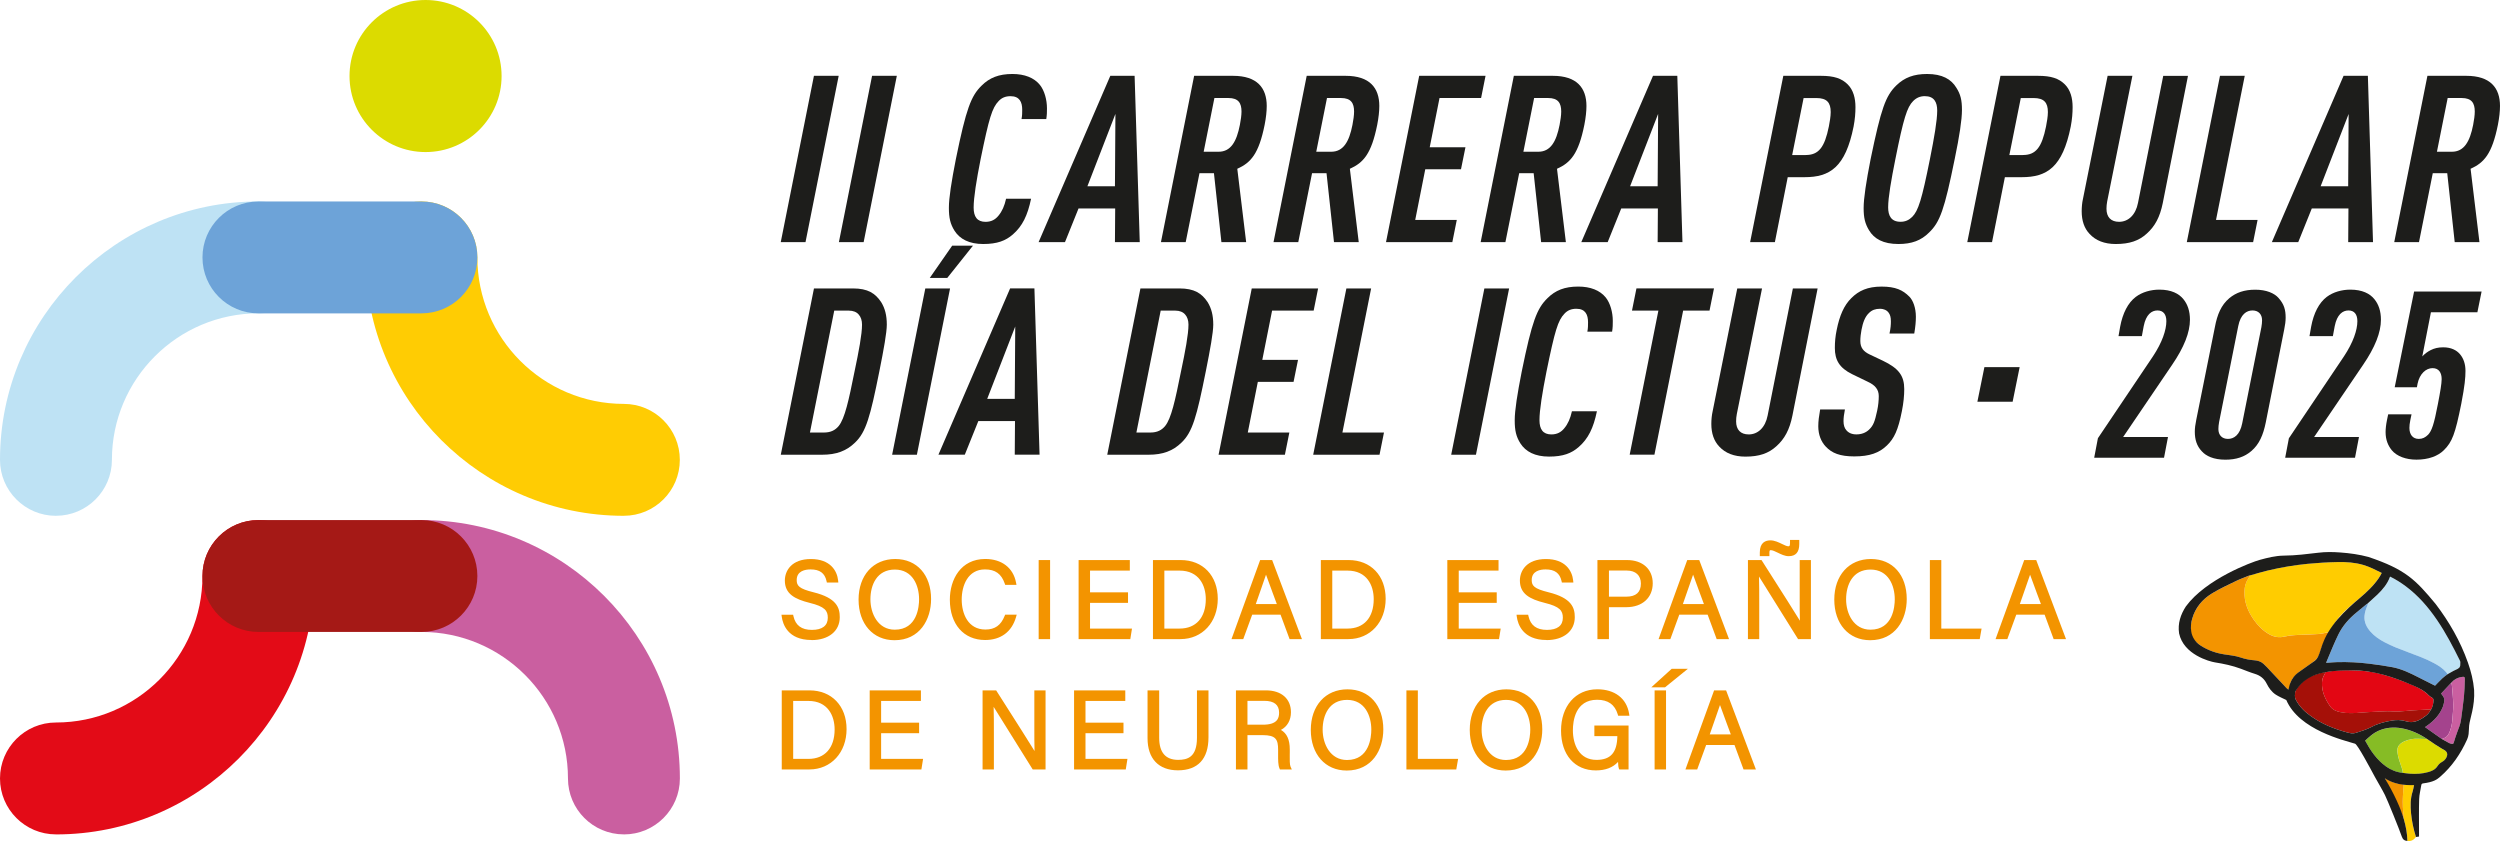 <?xml version="1.0" encoding="UTF-8"?>
<svg xmlns="http://www.w3.org/2000/svg" viewBox="0 0 831.21 279.65">
  <defs>
    <style>
      .cls-1 {
        fill: #a4438d;
      }

      .cls-2 {
        fill: #ca5fa0;
      }

      .cls-3 {
        fill: #f39400;
      }

      .cls-4 {
        fill: #fc0;
      }

      .cls-5 {
        fill: #1d1d1b;
      }

      .cls-6 {
        isolation: isolate;
      }

      .cls-7 {
        fill: #a51008;
      }

      .cls-8 {
        fill: #dcdb00;
      }

      .cls-9 {
        mix-blend-mode: multiply;
      }

      .cls-10 {
        fill: #86bc25;
      }

      .cls-11 {
        fill: #e30613;
      }

      .cls-12 {
        fill: #e30b17;
      }

      .cls-13 {
        fill: #a51916;
      }

      .cls-14 {
        fill: #ffcc03;
      }

      .cls-15 {
        fill: #6da3d8;
      }

      .cls-16 {
        fill: #60a0d1;
      }

      .cls-17 {
        fill: #bee2f4;
      }
    </style>
  </defs>
  <g class="cls-6">
    <g id="Capa_2" data-name="Capa 2">
      <g id="Capa_1-2" data-name="Capa 1">
        <g>
          <circle class="cls-8" cx="141.49" cy="25.28" r="25.28"/>
          <g class="cls-9">
            <path class="cls-14" d="M207.44,171.5c-47.38,0-85.92-38.54-85.92-85.92,0-10.27,8.33-18.6,18.6-18.6s18.6,8.33,18.6,18.6c0,26.86,21.85,48.71,48.71,48.71,10.27,0,18.6,8.33,18.6,18.6s-8.33,18.6-18.6,18.6Z"/>
          </g>
          <g class="cls-9">
            <path class="cls-17" d="M18.6,171.5c-10.27,0-18.6-8.33-18.6-18.6,0-47.38,38.54-85.92,85.92-85.92,10.27,0,18.6,8.33,18.6,18.6s-8.33,18.6-18.6,18.6c-26.86,0-48.71,21.85-48.71,48.71,0,10.27-8.33,18.6-18.6,18.6Z"/>
          </g>
          <g class="cls-9">
            <path class="cls-15" d="M140.12,104.19h-54.2c-10.27,0-18.6-8.33-18.6-18.6s8.33-18.6,18.6-18.6h54.2c10.27,0,18.6,8.33,18.6,18.6s-8.33,18.6-18.6,18.6Z"/>
          </g>
          <g class="cls-9">
            <path class="cls-12" d="M18.6,277.42c-10.27,0-18.6-8.33-18.6-18.6s8.33-18.6,18.6-18.6c26.86,0,48.71-21.85,48.71-48.71,0-10.27,8.33-18.6,18.6-18.6s18.6,8.33,18.6,18.6c0,47.38-38.54,85.92-85.92,85.92Z"/>
          </g>
          <g class="cls-9">
            <path class="cls-2" d="M207.44,277.42c-10.27,0-18.6-8.33-18.6-18.6,0-26.86-21.85-48.71-48.71-48.71-10.27,0-18.6-8.33-18.6-18.6s8.33-18.6,18.6-18.6c47.38,0,85.92,38.54,85.92,85.92,0,10.27-8.33,18.6-18.6,18.6Z"/>
          </g>
          <g class="cls-9">
            <path class="cls-13" d="M140.12,210.11h-54.2c-10.27,0-18.6-8.33-18.6-18.6s8.33-18.6,18.6-18.6h54.2c10.27,0,18.6,8.33,18.6,18.6s-8.33,18.6-18.6,18.6Z"/>
          </g>
        </g>
        <g>
          <g>
            <path class="cls-3" d="M263.2,205.03c.72,3.19,2.83,5.02,6.74,5.02,4.27,0,5.92-2.08,5.92-4.66s-1.22-4.27-6.53-5.56c-5.56-1.4-7.75-3.23-7.75-6.81s2.55-6.53,8.04-6.53,8.11,3.41,8.43,6.56h-2.62c-.54-2.47-2.12-4.38-5.92-4.38-3.37,0-5.24,1.54-5.24,4.16s1.54,3.55,6.06,4.66c7.1,1.76,8.25,4.56,8.25,7.68,0,3.84-2.84,6.99-8.79,6.99-6.28,0-8.75-3.55-9.25-7.14h2.65Z"/>
            <path class="cls-3" d="M269.8,212.79c-7.94,0-9.55-5.37-9.87-7.68l-.1-.71h3.87l.11.49c.69,3.05,2.69,4.54,6.13,4.54s5.29-1.4,5.29-4.04c0-2.31-.94-3.71-6.05-4.95-4.94-1.24-8.23-2.98-8.23-7.42,0-3.3,2.27-7.15,8.66-7.15s8.71,3.84,9.05,7.13l.07.69h-3.81l-.11-.49c-.58-2.65-2.26-3.88-5.31-3.88-1.72,0-4.61.46-4.61,3.54,0,1.89.78,2.87,5.59,4.06,7.67,1.9,8.73,5.1,8.73,8.28,0,4.63-3.7,7.62-9.41,7.62ZM261.29,205.65c.55,2.47,2.41,5.89,8.51,5.89,5.04,0,8.16-2.44,8.16-6.37,0-2.49-.6-5.29-7.78-7.07-4.43-1.09-6.54-2.16-6.54-5.27s2.19-4.79,5.86-4.79c3.44,0,5.59,1.47,6.41,4.38h1.4c-.56-2.68-2.82-5.31-7.7-5.31-5.46,0-7.41,3.05-7.41,5.9,0,3.23,1.9,4.86,7.27,6.21,5.17,1.26,7,2.87,7,6.17,0,1.59-.64,5.29-6.54,5.29-3.87,0-6.3-1.69-7.23-5.02h-1.42Z"/>
          </g>
          <g>
            <path class="cls-3" d="M308.94,199.18c0,6.89-3.77,13.06-11.55,13.06-7.21,0-11.3-5.7-11.3-12.88s4.05-12.88,11.55-12.88c6.96,0,11.3,5.34,11.3,12.7ZM288.78,199.25c0,5.59,3.01,10.72,8.72,10.72,6.17,0,8.72-5.06,8.72-10.72s-2.87-10.51-8.68-10.51-8.75,4.99-8.75,10.51Z"/>
            <path class="cls-3" d="M297.39,212.86c-7.13,0-11.93-5.43-11.93-13.5s4.89-13.5,12.18-13.5,11.93,5.35,11.93,13.32c0,6.81-3.76,13.68-12.18,13.68ZM297.64,187.11c-6.64,0-10.92,4.81-10.92,12.25s4.29,12.25,10.67,12.25c8.06,0,10.92-6.7,10.92-12.43,0-7.22-4.29-12.07-10.67-12.07ZM297.5,210.6c-6.42,0-9.34-5.88-9.34-11.35,0-6.76,3.68-11.14,9.38-11.14,6.43,0,9.31,5.59,9.31,11.14s-2.45,11.35-9.34,11.35ZM297.53,189.37c-5.99,0-8.13,5.11-8.13,9.89s2.53,10.1,8.09,10.1c7.51,0,8.09-7.73,8.09-10.1,0-4.56-2.11-9.89-8.06-9.89Z"/>
          </g>
          <g>
            <path class="cls-3" d="M337.21,204.99c-1.18,4.12-4.2,7.17-9.68,7.17-7.32,0-11.08-5.7-11.08-12.77s3.73-12.91,11.16-12.91c5.63,0,8.82,3.16,9.61,7.35h-2.55c-1.04-3.01-3.01-5.13-7.17-5.13-5.92,0-8.36,5.38-8.36,10.65s2.37,10.58,8.5,10.58c3.98,0,5.88-2.15,6.99-4.95h2.58Z"/>
            <path class="cls-3" d="M327.52,212.79c-7.11,0-11.71-5.26-11.71-13.4,0-6.74,3.64-13.54,11.78-13.54,5.48,0,9.3,2.94,10.23,7.86l.14.74h-3.75l-.15-.42c-1.12-3.26-3.15-4.71-6.58-4.71-5.71,0-7.73,5.4-7.73,10.03s2.07,9.96,7.88,9.96c3.18,0,5.16-1.41,6.41-4.56l.16-.39h3.84l-.23.8c-1.41,4.92-5.06,7.63-10.29,7.63ZM327.6,187.11c-7.27,0-10.53,6.17-10.53,12.29,0,7.38,4.11,12.15,10.46,12.15,5.41,0,7.78-3.06,8.83-5.92h-1.31c-1.45,3.33-3.88,4.95-7.41,4.95-6.74,0-9.13-6.04-9.13-11.21s2.35-11.28,8.98-11.28c3.78,0,6.28,1.68,7.61,5.13h1.33c-1.04-3.89-4.22-6.1-8.83-6.1Z"/>
          </g>
          <g>
            <path class="cls-3" d="M348.51,186.84v25.04h-2.55v-25.04h2.55Z"/>
            <path class="cls-3" d="M349.14,212.5h-3.8v-26.29h3.8v26.29ZM346.59,211.25h1.3v-23.79h-1.3v23.79Z"/>
          </g>
          <g>
            <path class="cls-3" d="M374.41,199.83h-12.63v9.79h13.85l-.36,2.26h-16.03v-25.04h15.78v2.26h-13.23v8.47h12.63v2.26Z"/>
            <path class="cls-3" d="M375.81,212.5h-17.19v-26.29h17.03v3.51h-13.23v7.22h12.63v3.51h-12.63v8.54h13.95l-.56,3.51ZM359.87,211.25h14.87l.16-1.01h-13.74v-11.04h12.63v-1.01h-12.63v-9.72h13.23v-1.01h-14.53v23.79Z"/>
          </g>
          <g>
            <path class="cls-3" d="M383.96,186.84h8.61c6.92,0,11.69,4.81,11.69,12.27s-4.66,12.77-11.76,12.77h-8.54v-25.04ZM386.51,209.62h5.7c6.28,0,9.33-4.45,9.33-10.4,0-5.24-2.76-10.12-9.33-10.12h-5.7v20.52Z"/>
            <path class="cls-3" d="M392.5,212.5h-9.16v-26.29h9.23c7.37,0,12.32,5.18,12.32,12.89s-5.1,13.39-12.39,13.39ZM384.59,211.25h7.91c6.66,0,11.14-4.88,11.14-12.14s-4.45-11.64-11.07-11.64h-7.98v23.79ZM392.21,210.24h-6.33v-21.77h6.33c7.35,0,9.95,5.79,9.95,10.74,0,6.8-3.81,11.03-9.95,11.03ZM387.13,208.99h5.08c5.45,0,8.7-3.66,8.7-9.78,0-4.59-2.29-9.49-8.7-9.49h-5.08v19.27Z"/>
          </g>
          <g>
            <path class="cls-3" d="M415.89,203.73l-2.98,8.14h-2.58l9.08-25.04h3.12l9.43,25.04h-2.76l-3.01-8.14h-10.29ZM425.43,201.48c-2.62-7.07-3.98-10.58-4.48-12.38h-.03c-.61,2.01-2.19,6.35-4.27,12.38h8.79Z"/>
            <path class="cls-3" d="M432.87,212.5h-4.1l-3.01-8.14h-9.42l-2.98,8.14h-3.91l9.53-26.29h3.99l9.91,26.29ZM429.63,211.25h1.42l-8.96-23.79h-2.25l-8.62,23.79h1.25l2.98-8.14h11.17l3.01,8.14ZM426.33,202.1h-10.56l.29-.83c.77-2.24,1.48-4.25,2.09-5.99,1.04-2.97,1.79-5.11,2.17-6.36l.14-.44h.94l.16.46c.38,1.34,1.24,3.66,2.81,7.88l1.97,5.29ZM417.52,200.85h7.01l-1.34-3.61c-1.04-2.79-1.77-4.75-2.26-6.17-.41,1.21-.95,2.75-1.6,4.62-.53,1.52-1.14,3.25-1.8,5.16Z"/>
          </g>
          <g>
            <path class="cls-3" d="M439.79,186.84h8.61c6.92,0,11.69,4.81,11.69,12.27s-4.66,12.77-11.76,12.77h-8.54v-25.04ZM442.33,209.62h5.7c6.28,0,9.33-4.45,9.33-10.4,0-5.24-2.76-10.12-9.33-10.12h-5.7v20.52Z"/>
            <path class="cls-3" d="M448.32,212.5h-9.16v-26.29h9.23c7.37,0,12.32,5.18,12.32,12.89s-5.1,13.39-12.39,13.39ZM440.41,211.25h7.91c6.66,0,11.14-4.88,11.14-12.14s-4.45-11.64-11.07-11.64h-7.98v23.79ZM448.03,210.24h-6.33v-21.77h6.33c7.35,0,9.95,5.79,9.95,10.74,0,6.8-3.81,11.03-9.95,11.03ZM442.96,208.99h5.08c5.45,0,8.7-3.66,8.7-9.78,0-4.59-2.29-9.49-8.7-9.49h-5.08v19.27Z"/>
          </g>
          <g>
            <path class="cls-3" d="M497.01,199.83h-12.63v9.79h13.85l-.36,2.26h-16.03v-25.04h15.78v2.26h-13.23v8.47h12.63v2.26Z"/>
            <path class="cls-3" d="M498.4,212.5h-17.19v-26.29h17.03v3.51h-13.23v7.22h12.63v3.51h-12.63v8.54h13.95l-.56,3.51ZM482.46,211.25h14.87l.16-1.01h-13.74v-11.04h12.63v-1.01h-12.63v-9.72h13.23v-1.01h-14.53v23.79Z"/>
          </g>
          <g>
            <path class="cls-3" d="M507.59,205.03c.72,3.19,2.83,5.02,6.74,5.02,4.27,0,5.92-2.08,5.92-4.66s-1.22-4.27-6.53-5.56c-5.56-1.4-7.75-3.23-7.75-6.81s2.55-6.53,8.04-6.53,8.11,3.41,8.43,6.56h-2.62c-.54-2.47-2.12-4.38-5.92-4.38-3.37,0-5.24,1.54-5.24,4.16s1.54,3.55,6.06,4.66c7.1,1.76,8.25,4.56,8.25,7.68,0,3.84-2.84,6.99-8.79,6.99-6.28,0-8.75-3.55-9.25-7.14h2.65Z"/>
            <path class="cls-3" d="M514.19,212.79c-7.94,0-9.55-5.37-9.87-7.68l-.1-.71h3.87l.11.49c.69,3.05,2.69,4.54,6.13,4.54s5.29-1.4,5.29-4.04c0-2.31-.94-3.71-6.05-4.95-4.94-1.24-8.23-2.98-8.23-7.42,0-3.3,2.27-7.15,8.66-7.15s8.71,3.84,9.05,7.13l.07.69h-3.82l-.11-.49c-.58-2.65-2.26-3.88-5.31-3.88-1.72,0-4.61.46-4.61,3.54,0,1.89.78,2.87,5.59,4.06,7.67,1.9,8.73,5.1,8.73,8.28,0,4.63-3.7,7.62-9.41,7.62ZM505.69,205.65c.55,2.47,2.41,5.89,8.51,5.89,5.04,0,8.16-2.44,8.16-6.37,0-2.49-.6-5.29-7.78-7.07-4.43-1.09-6.54-2.16-6.54-5.27s2.19-4.79,5.86-4.79c3.44,0,5.59,1.47,6.41,4.38h1.4c-.56-2.68-2.82-5.31-7.7-5.31-5.46,0-7.41,3.05-7.41,5.9,0,3.23,1.9,4.86,7.27,6.21,5.17,1.26,7,2.87,7,6.17,0,1.59-.64,5.29-6.54,5.29-3.87,0-6.3-1.69-7.23-5.02h-1.42Z"/>
          </g>
          <g>
            <path class="cls-3" d="M531.74,186.84h9.22c4.7,0,7.93,2.62,7.93,7.1s-3.3,7.32-8.18,7.32h-6.39v10.62h-2.58v-25.04ZM534.32,199h6.42c3.77,0,5.45-1.94,5.45-4.99s-2.15-4.95-5.31-4.95h-6.56v9.94Z"/>
            <path class="cls-3" d="M534.95,212.5h-3.83v-26.29h9.84c5.2,0,8.55,3.03,8.55,7.73s-3.37,7.94-8.8,7.94h-5.76v10.62ZM532.36,211.25h1.33v-10.62h7.01c4.73,0,7.55-2.5,7.55-6.69s-2.8-6.48-7.3-6.48h-8.59v23.79ZM540.74,199.63h-7.05v-11.19h7.19c3.66,0,5.94,2.14,5.94,5.57,0,3.62-2.16,5.61-6.08,5.61ZM534.95,198.38h5.79c3.2,0,4.83-1.47,4.83-4.36,0-2.71-1.75-4.32-4.68-4.32h-5.94v8.69Z"/>
          </g>
          <g>
            <path class="cls-3" d="M557.89,203.73l-2.98,8.14h-2.58l9.08-25.04h3.12l9.43,25.04h-2.76l-3.01-8.14h-10.29ZM567.43,201.48c-2.62-7.07-3.98-10.58-4.48-12.38h-.03c-.61,2.01-2.19,6.35-4.27,12.38h8.79Z"/>
            <path class="cls-3" d="M574.87,212.5h-4.1l-3.01-8.14h-9.42l-2.98,8.14h-3.91l9.53-26.29h3.99l9.91,26.29ZM571.64,211.25h1.42l-8.96-23.79h-2.25l-8.62,23.79h1.25l2.98-8.14h11.17l3.01,8.14ZM568.33,202.1h-10.56l.29-.83c.78-2.25,1.48-4.26,2.09-6.01,1.04-2.96,1.79-5.1,2.17-6.35l.13-.44h.94l.16.46c.38,1.34,1.24,3.66,2.81,7.86l1.97,5.31ZM559.52,200.85h7.01l-1.34-3.62c-1.04-2.78-1.77-4.74-2.26-6.16-.41,1.2-.95,2.74-1.6,4.6-.54,1.53-1.14,3.26-1.8,5.17Z"/>
          </g>
          <g>
            <path class="cls-3" d="M581.79,211.88v-25.04h3.55c3.77,5.96,12.3,19.23,13.81,21.95h.04c-.22-3.44-.18-7.25-.18-11.33v-10.62h2.48v25.04h-3.3c-3.55-5.63-12.3-19.66-13.99-22.46h-.07c.18,3.09.18,7.03.18,11.55v10.9h-2.51ZM585.73,184.26v-.61c0-2.47,1.15-3.37,2.9-3.37,2.19,0,4.52,1.97,5.92,1.97.75,0,1.22-.36,1.22-1.65v-.47h1.83v.72c0,2.58-1.08,3.44-2.9,3.44-2.08,0-4.34-2.01-5.96-2.01-.65,0-1.08.36-1.08,1.36v.61h-1.94Z"/>
            <path class="cls-3" d="M602.1,212.5h-4.27l-.18-.29c-2.99-4.73-9.81-15.66-12.81-20.53.08,2.67.08,5.8.08,9.29v11.53h-3.76v-26.29h4.52l.18.29c.98,1.54,2.27,3.57,3.68,5.78,3.14,4.93,6.88,10.79,8.9,14.1-.08-2.35-.07-4.85-.07-7.45v-12.72h3.73v26.29ZM598.52,211.25h2.33v-23.79h-1.23v11.47c0,3.5,0,6.81.18,9.81l.04.66h-1.04l-.21-.32c-1.11-2-6.1-9.84-10.11-16.13-1.32-2.08-2.54-3.99-3.5-5.5h-2.58v23.79h1.26v-10.28c0-4.53,0-8.45-.18-11.51l-.04-.66h1.02l.26.3c1.64,2.73,10.18,16.41,13.8,22.15ZM594.7,184.92c-1.25,0-2.51-.62-3.62-1.16-.89-.43-1.72-.84-2.33-.84-.22,0-.45,0-.45.74v1.24h-3.19v-1.24c0-3.3,1.92-4,3.53-4,1.36,0,2.69.64,3.87,1.21.81.39,1.57.76,2.05.76.32,0,.59,0,.59-1.03v-1.09h3.08v1.34c0,2.74-1.15,4.07-3.53,4.07ZM588.74,181.66c.9,0,1.86.47,2.88.97,1.04.51,2.11,1.04,3.07,1.04,1.37,0,2.28-.48,2.28-2.82v-.09h-.58c-.04,1.41-.66,2.12-1.84,2.12-.76,0-1.61-.41-2.59-.88-1.05-.51-2.25-1.09-3.32-1.09s-2.27.33-2.28,2.73h.69c0-1.78,1.19-1.97,1.7-1.97Z"/>
          </g>
          <g>
            <path class="cls-3" d="M633.34,199.18c0,6.89-3.77,13.06-11.55,13.06-7.21,0-11.3-5.7-11.3-12.88s4.05-12.88,11.55-12.88c6.96,0,11.3,5.34,11.3,12.7ZM613.18,199.25c0,5.59,3.01,10.72,8.72,10.72,6.17,0,8.72-5.06,8.72-10.72s-2.87-10.51-8.68-10.51-8.75,4.99-8.75,10.51Z"/>
            <path class="cls-3" d="M621.79,212.86c-7.13,0-11.92-5.43-11.92-13.5s4.89-13.5,12.17-13.5,11.92,5.35,11.92,13.32c0,6.81-3.76,13.68-12.17,13.68ZM622.04,187.11c-6.64,0-10.92,4.81-10.92,12.25s4.29,12.25,10.67,12.25c8.06,0,10.92-6.7,10.92-12.43,0-7.22-4.29-12.07-10.67-12.07ZM621.9,210.6c-6.42,0-9.34-5.88-9.34-11.35,0-6.76,3.68-11.14,9.38-11.14,6.43,0,9.31,5.59,9.31,11.14s-2.45,11.35-9.34,11.35ZM621.93,189.37c-5.99,0-8.13,5.11-8.13,9.89s2.53,10.1,8.09,10.1c7.51,0,8.09-7.73,8.09-10.1,0-4.56-2.11-9.89-8.06-9.89Z"/>
          </g>
          <g>
            <path class="cls-3" d="M642.28,186.84h2.55v22.78h13.27l-.39,2.26h-15.42v-25.04Z"/>
            <path class="cls-3" d="M658.23,212.5h-16.58v-26.29h3.8v22.78h13.39l-.61,3.51ZM642.9,211.25h14.27l.18-1.01h-13.15v-22.78h-1.3v23.79Z"/>
          </g>
          <g>
            <path class="cls-3" d="M669.94,203.73l-2.98,8.14h-2.58l9.08-25.04h3.12l9.43,25.04h-2.76l-3.01-8.14h-10.29ZM679.48,201.48c-2.62-7.07-3.98-10.58-4.48-12.38h-.03c-.61,2.01-2.19,6.35-4.27,12.38h8.79Z"/>
            <path class="cls-3" d="M686.91,212.5h-4.1l-3.01-8.14h-9.42l-2.98,8.14h-3.91l9.53-26.29h3.99l9.91,26.29ZM683.68,211.25h1.42l-8.96-23.79h-2.25l-8.62,23.79h1.25l2.98-8.14h11.17l3.01,8.14ZM680.38,202.1h-10.56l.29-.83c.77-2.22,1.47-4.22,2.08-5.95,1.05-2.99,1.8-5.15,2.19-6.4l.13-.44h.94l.16.46c.38,1.34,1.24,3.67,2.82,7.89l1.96,5.28ZM671.57,200.85h7.01l-1.34-3.59c-1.04-2.79-1.78-4.76-2.27-6.18-.41,1.21-.96,2.77-1.62,4.66-.53,1.51-1.13,3.23-1.79,5.12Z"/>
          </g>
          <g>
            <g>
              <path class="cls-3" d="M260.54,230.17h8.61c6.92,0,11.69,4.81,11.69,12.27s-4.66,12.77-11.76,12.77h-8.54v-25.04ZM263.09,252.95h5.7c6.28,0,9.33-4.45,9.33-10.4,0-5.24-2.76-10.12-9.33-10.12h-5.7v20.52Z"/>
              <path class="cls-3" d="M269.08,255.83h-9.16v-26.29h9.23c7.37,0,12.32,5.18,12.32,12.89s-5.1,13.4-12.39,13.4ZM261.17,254.58h7.91c6.66,0,11.14-4.88,11.14-12.15s-4.45-11.64-11.07-11.64h-7.98v23.79ZM268.79,253.57h-6.33v-21.77h6.33c7.35,0,9.95,5.79,9.95,10.74,0,6.8-3.81,11.03-9.95,11.03ZM263.72,252.32h5.08c5.45,0,8.7-3.66,8.7-9.78,0-4.59-2.29-9.49-8.7-9.49h-5.08v19.27Z"/>
            </g>
            <g>
              <path class="cls-3" d="M304.96,243.15h-12.63v9.79h13.85l-.36,2.26h-16.03v-25.04h15.78v2.26h-13.23v8.47h12.63v2.26Z"/>
              <path class="cls-3" d="M306.35,255.83h-17.19v-26.29h17.03v3.51h-13.23v7.22h12.63v3.51h-12.63v8.54h13.95l-.56,3.51ZM290.41,254.58h14.87l.16-1.01h-13.74v-11.04h12.63v-1.01h-12.63v-9.72h13.23v-1.01h-14.53v23.79Z"/>
            </g>
            <g>
              <path class="cls-3" d="M327.31,255.21v-25.04h3.55c3.77,5.96,12.3,19.23,13.81,21.95h.04c-.22-3.44-.18-7.25-.18-11.33v-10.62h2.48v25.04h-3.3c-3.55-5.63-12.3-19.66-13.99-22.46h-.07c.18,3.09.18,7.03.18,11.55v10.9h-2.51Z"/>
              <path class="cls-3" d="M347.63,255.83h-4.27l-.18-.29c-2.99-4.74-9.81-15.66-12.81-20.53.08,2.67.08,5.8.08,9.29v11.53h-3.76v-26.29h4.52l.18.29c.97,1.53,2.26,3.55,3.66,5.75,3.15,4.94,6.89,10.82,8.92,14.13-.07-2.34-.07-4.83-.07-7.42v-12.75h3.73v26.29ZM344.05,254.58h2.33v-23.79h-1.23v11.5c0,3.49,0,6.79.18,9.78l.04.66h-1.04l-.21-.32c-1.11-2.01-6.11-9.86-10.13-16.16-1.32-2.06-2.53-3.97-3.48-5.47h-2.58v23.79h1.26v-10.28c0-4.53,0-8.45-.18-11.52l-.04-.66h1.02l.25.3c1.64,2.73,10.18,16.4,13.8,22.15Z"/>
            </g>
            <g>
              <path class="cls-3" d="M372.91,243.15h-12.63v9.79h13.85l-.36,2.26h-16.03v-25.04h15.78v2.26h-13.23v8.47h12.63v2.26Z"/>
              <path class="cls-3" d="M374.3,255.83h-17.19v-26.29h17.03v3.51h-13.23v7.22h12.63v3.51h-12.63v8.54h13.95l-.56,3.51ZM358.36,254.58h14.87l.16-1.01h-13.74v-11.04h12.63v-1.01h-12.63v-9.72h13.23v-1.01h-14.53v23.79Z"/>
            </g>
            <g>
              <path class="cls-3" d="M384.79,230.17v15.14c0,6.31,3.51,7.96,6.92,7.96,3.98,0,6.89-1.72,6.89-7.96v-15.14h2.58v14.99c0,7.96-4.31,10.33-9.54,10.33s-9.47-2.58-9.47-10.04v-15.28h2.62Z"/>
              <path class="cls-3" d="M391.64,256.12c-6.42,0-10.1-3.89-10.1-10.67v-15.91h3.87v15.76c0,4.87,2.12,7.34,6.3,7.34,3.1,0,6.26-.87,6.26-7.34v-15.76h3.83v15.62c0,7.17-3.52,10.96-10.17,10.96ZM382.79,230.79v14.66c0,8.2,5.54,9.42,8.85,9.42,6,0,8.92-3.17,8.92-9.71v-14.37h-1.33v14.51c0,5.78-2.46,8.59-7.51,8.59-2.82,0-7.55-1.12-7.55-8.59v-14.51h-1.37Z"/>
            </g>
            <g>
              <path class="cls-3" d="M414.13,243.8v11.41h-2.58v-25.04h9.36c5.02,0,7.68,2.73,7.68,6.64,0,3.23-1.87,5.24-4.48,5.88,2.33.57,4.09,2.19,4.09,6.49v1c0,1.72-.14,4.02.32,5.02h-2.55c-.47-1.08-.39-3.05-.39-5.31v-.57c0-3.87-1.11-5.52-5.78-5.52h-5.67ZM414.13,241.58h5.77c4.13,0,5.99-1.54,5.99-4.63,0-2.9-1.87-4.56-5.52-4.56h-6.24v9.18Z"/>
              <path class="cls-3" d="M429.5,255.83h-3.94l-.16-.38c-.46-1.07-.46-2.77-.45-4.75v-1.38c0-3.46-.71-4.9-5.15-4.9h-5.04v11.41h-3.83v-26.29h9.99c5.12,0,8.3,2.78,8.3,7.26,0,2.68-1.23,4.79-3.35,5.89,1.99,1.1,2.96,3.24,2.96,6.48v1c0,.32,0,.67-.01,1.02-.02,1.36-.04,3.05.27,3.74l.41.89ZM426.42,254.58h1.27c-.17-.95-.15-2.19-.13-3.4,0-.34.01-.68.01-1v-1c0-4.43-1.93-5.47-3.61-5.88l-2.46-.61,2.46-.61c2.55-.63,4.01-2.55,4.01-5.28,0-3.76-2.64-6.01-7.05-6.01h-8.74v23.79h1.33v-11.41h6.29c4.73,0,6.4,1.61,6.4,6.15v1.38c0,1.59-.01,2.99.22,3.87ZM419.91,242.2h-6.4v-10.43h6.87c3.91,0,6.15,1.89,6.15,5.18,0,3.49-2.23,5.25-6.62,5.25ZM414.76,240.95h5.15c4.76,0,5.37-2.14,5.37-4,0-2.61-1.65-3.93-4.9-3.93h-5.62v7.93Z"/>
            </g>
            <g>
              <path class="cls-3" d="M459.3,242.51c0,6.89-3.77,13.06-11.55,13.06-7.21,0-11.3-5.7-11.3-12.88s4.05-12.88,11.55-12.88c6.96,0,11.3,5.34,11.3,12.7ZM439.14,242.58c0,5.59,3.01,10.72,8.72,10.72,6.17,0,8.72-5.06,8.72-10.72s-2.87-10.51-8.68-10.51-8.75,4.99-8.75,10.51Z"/>
              <path class="cls-3" d="M447.75,256.19c-7.13,0-11.93-5.43-11.93-13.5s4.89-13.5,12.18-13.5,11.93,5.35,11.93,13.32c0,6.81-3.76,13.68-12.18,13.68ZM448,230.44c-6.64,0-10.92,4.81-10.92,12.25s4.29,12.25,10.67,12.25c8.06,0,10.92-6.7,10.92-12.43,0-7.22-4.29-12.07-10.67-12.07ZM447.86,253.93c-6.42,0-9.34-5.88-9.34-11.35,0-6.76,3.68-11.14,9.38-11.14,6.43,0,9.31,5.59,9.31,11.14s-2.45,11.35-9.34,11.35ZM447.89,232.7c-5.99,0-8.13,5.11-8.13,9.89s2.53,10.1,8.09,10.1c7.51,0,8.09-7.73,8.09-10.1,0-4.56-2.11-9.89-8.06-9.89Z"/>
            </g>
            <g>
              <path class="cls-3" d="M468.24,230.17h2.55v22.78h13.27l-.39,2.26h-15.42v-25.04Z"/>
              <path class="cls-3" d="M484.19,255.83h-16.58v-26.29h3.8v22.78h13.39l-.61,3.51ZM468.86,254.58h14.27l.18-1.01h-13.15v-22.78h-1.3v23.79Z"/>
            </g>
            <g>
              <path class="cls-3" d="M512.15,242.51c0,6.89-3.77,13.06-11.55,13.06-7.21,0-11.3-5.7-11.3-12.88s4.05-12.88,11.55-12.88c6.96,0,11.3,5.34,11.3,12.7ZM491.99,242.58c0,5.59,3.01,10.72,8.72,10.72,6.17,0,8.72-5.06,8.72-10.72s-2.87-10.51-8.68-10.51-8.75,4.99-8.75,10.51Z"/>
              <path class="cls-3" d="M500.6,256.19c-7.13,0-11.93-5.43-11.93-13.5s4.89-13.5,12.18-13.5,11.93,5.35,11.93,13.32c0,6.81-3.76,13.68-12.18,13.68ZM500.85,230.44c-6.64,0-10.92,4.81-10.92,12.25s4.29,12.25,10.67,12.25c8.06,0,10.92-6.7,10.92-12.43,0-7.22-4.29-12.07-10.67-12.07ZM500.7,253.93c-6.42,0-9.34-5.88-9.34-11.35,0-6.76,3.68-11.14,9.38-11.14,6.43,0,9.31,5.59,9.31,11.14s-2.45,11.35-9.34,11.35ZM500.74,232.7c-5.99,0-8.13,5.11-8.13,9.89s2.53,10.1,8.09,10.1c7.51,0,8.09-7.73,8.09-10.1,0-4.56-2.11-9.89-8.06-9.89Z"/>
            </g>
            <g>
              <path class="cls-3" d="M540.85,255.21h-2.04c-.14-.36-.22-1.58-.25-3.73-1,1.76-3.05,4.05-7.96,4.05-7.21,0-10.94-5.49-10.94-12.63s3.98-13.09,11.44-13.09c5.6,0,9.18,2.98,9.94,7.53h-2.55c-.97-3.23-3.23-5.31-7.46-5.31-6.06,0-8.68,4.77-8.68,10.76,0,5.45,2.55,10.47,8.47,10.47s7.57-3.91,7.57-8.86v-.29h-7.64v-2.26h10.11v13.34Z"/>
              <path class="cls-3" d="M530.59,256.15c-7.03,0-11.57-5.2-11.57-13.25s4.74-13.72,12.07-13.72c5.77,0,9.72,3.01,10.55,8.06l.12.73h-3.75l-.13-.45c-.98-3.27-3.23-4.86-6.86-4.86-7.27,0-8.06,7.09-8.06,10.14,0,4.76,2.06,9.85,7.84,9.85,4.71,0,6.86-2.44,6.94-7.9h-7.64v-3.51h11.37v14.59h-3.09l-.16-.39c-.11-.27-.19-.77-.25-2.11-1.71,1.87-4.19,2.82-7.39,2.82ZM531.09,230.44c-6.67,0-10.82,4.78-10.82,12.47,0,5.8,2.71,12,10.32,12,3.56,0,5.98-1.22,7.42-3.74l1.13-1.98.04,2.28c.03,1.75.08,2.66.13,3.12h.91v-12.09h-8.86v1.01h7.64v.91c0,6.38-2.68,9.49-8.19,9.49s-9.09-4.36-9.09-11.1c0-7.13,3.48-11.39,9.31-11.39,4.04,0,6.7,1.79,7.92,5.31h1.32c-.98-3.95-4.35-6.28-9.17-6.28Z"/>
            </g>
            <g>
              <path class="cls-3" d="M559.43,223l-6.06,4.91h-2.73l5.42-4.91h3.37ZM553.3,230.17v25.04h-2.55v-25.04h2.55Z"/>
              <path class="cls-3" d="M553.93,255.83h-3.8v-26.29h3.8v26.29ZM551.38,254.58h1.3v-23.79h-1.3v23.79ZM553.59,228.53h-4.57l6.79-6.16h5.38l-7.6,6.16ZM552.27,227.28h.88l4.52-3.66h-1.37l-4.04,3.66Z"/>
            </g>
            <g>
              <path class="cls-3" d="M566.83,247.06l-2.98,8.14h-2.58l9.08-25.04h3.12l9.43,25.04h-2.76l-3.01-8.14h-10.29ZM576.37,244.8c-2.62-7.07-3.98-10.58-4.48-12.38h-.03c-.61,2.01-2.19,6.35-4.27,12.38h8.79Z"/>
              <path class="cls-3" d="M583.8,255.83h-4.1l-3.01-8.14h-9.42l-2.98,8.14h-3.91l9.53-26.29h3.99l9.91,26.29ZM580.57,254.58h1.42l-8.96-23.79h-2.25l-8.62,23.79h1.25l2.98-8.14h11.17l3.01,8.14ZM577.26,245.43h-10.56l.29-.83c.77-2.22,1.47-4.22,2.08-5.95,1.05-2.99,1.8-5.15,2.19-6.4l.13-.44h.94l.16.46c.38,1.34,1.24,3.67,2.81,7.88l1.97,5.29ZM568.46,244.18h7.01l-1.34-3.6c-1.04-2.79-1.77-4.75-2.26-6.17-.41,1.21-.96,2.77-1.62,4.66-.53,1.51-1.13,3.23-1.79,5.12Z"/>
            </g>
          </g>
        </g>
        <g>
          <path class="cls-4" d="M800.42,279.61c-.04-2.44-.5-4.8-1.16-7.14-.04-.14-.06-.29-.09-.44,0-.25.01-.5,0-.75-.09-.98-.22-1.96-.27-2.95-.11-2.48.09-4.96.3-7.43,1.11.05,2.23.09,3.43.14-.16.74-.26,1.45-.48,2.13-.77,2.38-.75,4.81-.52,7.25.26,2.68.81,5.31,1.63,7.87-.7.97-1.61,1.49-2.85,1.32Z"/>
          <path class="cls-4" d="M748.18,191.28c1.92-.53,3.82-1.13,5.75-1.59,4.4-1.04,8.85-1.8,13.34-2.24,3.3-.32,6.62-.52,9.94-.58,2.89-.05,5.79.13,8.6.97,2.11.63,4.06,1.64,6.07,2.64-.63,1.31-1.46,2.45-2.37,3.54-1.96,2.36-4.32,4.29-6.64,6.27-2.26,1.93-4.52,3.88-6.24,6.34-.8,1.14-1.45,2.38-2.17,3.57-.27.03-.54.05-.81.1-.85.16-1.7.41-2.55.47-2.21.15-4.42.25-6.63.31-1.67.05-3.32.2-4.94.57-1.8.41-3.47.14-5.09-.8-2.09-1.21-3.74-2.86-5.11-4.83-1.98-2.85-3.21-5.93-3.09-9.47.05-1.56.46-2.99,1.32-4.28.22-.33.42-.67.62-1.01Z"/>
          <path class="cls-3" d="M748.18,191.28c-.21.34-.4.68-.62,1.01-.86,1.3-1.27,2.72-1.32,4.28-.12,3.54,1.1,6.62,3.09,9.47,1.37,1.97,3.01,3.62,5.11,4.83,1.61.94,3.29,1.21,5.09.8,1.63-.37,3.28-.52,4.94-.57,2.21-.06,4.43-.16,6.63-.31.86-.06,1.7-.32,2.55-.47.27-.05.54-.07.81-.1-.26.75-.51,1.51-.77,2.26-.03.09-.09.19-.16.24-.88.53-1.19,1.44-1.54,2.32-.21.53-.38,1.08-.53,1.64-.37,1.44-1.18,2.58-2.38,3.44-1.5,1.08-3.05,2.09-4.53,3.2-1.21.9-2.25,1.98-2.89,3.39-.15.32-.26.62.18.82-.33.59-.65,1.15-1.01,1.78-.21-.18-.42-.33-.6-.52-1.75-1.86-3.48-3.72-5.23-5.58-.81-.85-1.6-1.73-2.46-2.52-.82-.74-1.89-1.07-2.96-1.14-1.59-.11-3.12-.42-4.6-.93-1.76-.6-3.6-.76-5.42-1.04-2.84-.44-5.51-1.39-7.93-2.96-.58-.38-1.08-.88-1.63-1.31-.31-.24-.66-.44-1.05-.61-.69-2.27-.77-4.61-.1-6.94,1.05-3.69,3.39-6.47,6.57-8.43,2.57-1.57,5.33-2.83,8.05-4.16,1.41-.69,2.9-1.21,4.35-1.8.11-.05.24-.05.37-.07Z"/>
          <path class="cls-17" d="M787.49,200.41c.98-.89,1.97-1.76,2.93-2.67,1.8-1.71,3.37-3.6,4.25-6.02,1.89.92,3.61,2.01,5.24,3.23,4.15,3.1,7.49,6.95,10.38,11.21,2.94,4.32,5.34,8.93,7.65,13.6.18.37.05.72.07,1.07.08,1.1-.56,1.47-1.42,1.84-.98.42-1.88,1-2.82,1.52-.15-.23-.26-.47-.44-.67-1.12-1.27-2.51-2.19-3.99-2.99-2.79-1.51-5.78-2.57-8.74-3.69-2.66-1-5.32-1.99-7.83-3.33-1.72-.92-3.33-2.01-4.63-3.49-1.31-1.49-2.15-3.18-1.98-5.23.1-1.2.48-2.33.96-3.43.11-.24.14-.51.21-.77h0c.06-.05.11-.11.17-.17Z"/>
          <path class="cls-11" d="M773.2,223.48c.78-.15,1.57-.3,2.36-.39,3.08-.37,6.07-.25,9.16-.09,2,.1,4.57.49,6.5.99,4.05,1.07,7.36,2.28,11.22,3.94,1.82.78,3.66,1.76,5.05,3.24.3.32.7.57,1.09.79.41.23.56.54.53.97-.05,1.03-.28,2.01-.77,2.93-2.04.11-4.07.19-6.11.33-1.71.11-3.41.33-5.12.41-1.11.05-2.24-.14-3.35-.11-2.11.05-4.22.18-6.33.29-.84.04-1.69.08-2.53.17-2.29.22-4.57.3-6.83-.18-1.32-.28-2.56-.79-3.35-1.94-1.65-2.39-2.85-4.95-2.69-7.97.05-.88.27-1.66.72-2.4.14-.23.34-.72.46-.96Z"/>
          <path class="cls-15" d="M787.33,200.58c-.07.26-.11.53-.21.77-.48,1.1-.86,2.23-.96,3.43-.17,2.05.67,3.73,1.98,5.23,1.3,1.49,2.91,2.57,4.63,3.49,2.51,1.35,5.17,2.33,7.83,3.33,2.96,1.11,5.94,2.17,8.74,3.69,1.48.8,2.87,1.72,3.99,2.99.18.2.3.45.44.67-.57.44-1.17.85-1.7,1.34-.81.76-1.57,1.59-2.44,2.47-1.74-.88-3.59-1.8-5.43-2.74-2.83-1.44-5.68-2.84-8.82-3.43-2.47-.47-4.97-.82-7.46-1.13-3.6-.45-7.21-.63-10.84-.54-1.05.03-2.09.14-3.14.21-.17.01-.34,0-.54,0,.76-1.82,1.49-3.61,2.26-5.39.57-1.33,1.16-2.65,1.79-3.95,1.46-3,3.64-5.41,6.2-7.5,1.08-.88,2.16-1.78,3.24-2.67.13-.11.29-.18.44-.27Z"/>
          <path class="cls-7" d="M773.29,223.45c-.12.24-.4.76-.54.99-.44.74-.67,1.52-.72,2.4-.16,3.02,1.04,5.58,2.69,7.97.79,1.15,2.03,1.66,3.35,1.94,2.26.47,4.55.39,6.83.18.84-.08,1.68-.12,2.53-.17,2.11-.11,4.22-.23,6.33-.29,1.12-.03,2.24.16,3.35.11,1.71-.07,3.41-.29,5.12-.41,2.03-.13,4.07-.22,6.11-.33-.45.62-.8,1.35-1.37,1.82-.88.72-1.85,1.38-2.88,1.86-1.31.61-2.74.73-4.15.29-1.61-.51-3.24-.49-4.87-.2-2.23.4-4.45.95-6.46,2.03-1.69.91-3.49,1.43-5.29,2.02-1.04.34-1.99.11-2.98-.15-4.29-1.16-8.36-2.8-12-5.4-2.07-1.48-3.86-3.22-5.05-5.52-.43-.84-.23-1.71-.19-2.57.06-.57,2.6-4.17,5.1-5.13,1.58-.6,3.38-1.36,5.09-1.44Z"/>
          <path class="cls-8" d="M807,245.74c.95.64,1.89,1.3,2.85,1.93.66.44,1.35.84,2.03,1.26.28.17.58.3.85.47.94.59,1.17,1.36.71,2.38-.32.71-.88,1.22-1.54,1.59-.63.35-1.11.82-1.5,1.42-.71,1.1-1.83,1.59-3.02,1.93-2.02.57-4.08.69-6.16.54-.77-.05-1.54-.18-2.3-.27-.07-.41-.09-.84-.21-1.24-.34-1.09-.75-2.15-1.07-3.25-.23-.78-.42-1.58-.52-2.39-.26-1.99.94-3.04,2.57-3.72,1.36-.57,2.8-.83,4.29-.77,1.02.04,2.03.09,3.05.13Z"/>
          <path class="cls-10" d="M807,245.74c-1.02-.04-2.03-.09-3.05-.13-1.48-.05-2.93.2-4.29.77-1.62.68-2.83,1.72-2.57,3.72.11.8.29,1.61.52,2.39.32,1.09.73,2.16,1.07,3.25.12.4.15.83.21,1.24-2.06-.2-3.91-.92-5.58-2.13-3.1-2.23-5.16-5.29-6.93-8.58,1.34-1.22,2.6-2.43,4.24-3.19,2.57-1.18,5.24-1.4,7.97-.9,3.05.56,5.83,1.83,8.4,3.56Z"/>
          <path class="cls-1" d="M811.94,245.75c-1.85-1.31-3.7-2.61-5.66-4,.32-.22.53-.36.74-.51,2.27-1.59,4.1-3.56,5.16-6.15.23-.57.35-1.19.47-1.8.13-.69,0-1.33-.44-1.9-.2-.25-.38-.51-.58-.79,1.15-1.23,2.29-2.44,3.42-3.65.07.39.16.77.19,1.16.16,2.05.38,4.1.42,6.15.03,1.6-.17,3.21-.27,4.82-.08,1.42-.37,2.79-.88,4.12-.42,1.09-.99,2-2.21,2.32-.13.04-.25.15-.37.24Z"/>
          <path class="cls-2" d="M811.94,245.75c.12-.08.23-.2.37-.24,1.22-.32,1.8-1.23,2.21-2.32.51-1.33.79-2.7.88-4.12.1-1.61.3-3.22.27-4.82-.04-2.05-.26-4.1-.42-6.15-.03-.39-.13-.77-.19-1.16.92-1.06,2.1-1.66,3.47-1.88.82-.13,1.02.01,1,.84-.06,1.94-.12,3.89-.31,5.82-.26,2.55-.64,5.09-.97,7.63-.19,1.45-.76,2.78-1.28,4.13-.42,1.11-.78,2.25-1.12,3.4-.11.37-.28.51-.63.43-.29-.06-.6-.1-.86-.24-.82-.42-1.61-.89-2.41-1.33Z"/>
          <path class="cls-3" d="M799.21,260.91c-.22,2.47-.42,4.95-.3,7.43.05.99.18,1.97.27,2.95.02.25,0,.5,0,.75-.75-1.97-3.49-7.35-3.59-7.57-.88-1.87-1.75-3.74-2.67-5.7.21.07.41.09.55.19,1.6,1.12,3.39,1.63,5.3,1.82.14.01.28.08.43.13Z"/>
          <path class="cls-16" d="M787.49,200.41c-.06.06-.11.12-.17.18.06-.06.11-.12.17-.18Z"/>
          <path class="cls-5" d="M820.95,241.23c-.09.94-.07,1.9-.18,2.83-.08.61-.23,1.23-.49,1.79-2.15,4.75-5.02,9-8.99,12.43-1.05.91-2.16,1.74-5.69,2.19-.37.06-.51.27-.56.58-.25,1.57-.67,3.14-.71,4.72-.11,3.61-.04,7.23-.04,10.85,0,.5,0,.99,0,1.52-.39.06-.7.1-1.02.15-.81-2.57-1.37-5.19-1.63-7.87-.23-2.44-.25-4.87.52-7.25.22-.67.32-1.38.48-2.13-1.21-.05-5.74.39-9.72-2.28,3.05,5.07,5.37,10.17,6.34,13.7.66,2.34,1.11,4.71,1.16,7.14-.94-.05-1.53-.48-1.85-1.42-.79-2.33-4.72-12.03-5.61-13.83-1.01-2.05-2.25-3.98-3.33-6-1.69-3.16-5.78-10.82-6.62-11.08-3.49-1.1-18.58-4.52-22.86-14.53-.99-.47-2.62-1.2-3.52-1.8-1.34-.89-2.27-2.18-2.98-3.6-.84-1.69-2.13-2.74-3.94-3.29-1.59-.48-3.13-1.13-4.7-1.71-2.77-1.03-5.64-1.64-8.55-2.1-1.85-.3-10.45-2.58-11.95-9.65-.5-3.31.51-6.29,2.28-9,6.7-9.1,21.84-14.7,24.55-15.44,2.6-.71,5.23-1.37,7.94-1.41,2-.03,3.99-.13,5.97-.34,1.84-.2,3.67-.38,5.51-.62,2.44-.31,4.89-.27,7.33-.09,3.16.23,6.3.66,9.37,1.49,12.39,4.16,15.71,7.64,22.34,15.63,4.54,5.97,8.24,12.4,10.74,19.49,1.04,2.95,1.8,5.96,2.06,9.09.31,5.49-1.44,9.6-1.65,11.83ZM811.94,245.75c.8.45,1.6.91,2.41,1.33.26.13.57.17.86.24.35.08.52-.06.63-.43.34-1.14.7-2.28,1.12-3.4.51-1.35,1.09-2.68,1.28-4.13.33-2.54.71-5.08.97-7.63.19-1.93.25-3.88.31-5.82.03-.83-.18-.97-1-.84-1.37.21-2.55.82-3.47,1.88-1.14,1.21-2.27,2.42-3.42,3.65.2.27.38.53.58.79.44.57.58,1.21.44,1.9-.12.61-.24,1.23-.47,1.8-1.06,2.6-2.9,4.56-5.16,6.15-.21.15-.42.29-.74.51,1.97,1.39,3.81,2.7,5.66,4ZM798.91,256.97c.77.09,1.53.22,2.3.27,2.08.15,4.14.03,6.16-.54,1.19-.34,2.31-.83,3.02-1.93.39-.6.87-1.07,1.5-1.42.66-.37,1.22-.87,1.54-1.59.46-1.02.23-1.78-.71-2.38-.27-.17-.57-.3-.85-.47-.68-.41-1.36-.82-2.03-1.26-.96-.63-1.9-1.28-2.85-1.93-2.57-1.73-5.35-3-8.4-3.56-2.73-.5-5.4-.29-7.97.9-1.63.75-2.9,1.97-4.24,3.19,1.77,3.29,3.83,6.35,6.93,8.58,1.67,1.2,3.53,1.93,5.58,2.13ZM787.32,200.59h0c-.15.08-.3.15-.44.26-1.08.89-2.15,1.78-3.24,2.67-2.57,2.09-4.74,4.5-6.2,7.5-.63,1.3-1.22,2.62-1.79,3.95-.77,1.78-1.5,3.58-2.26,5.39.2,0,.37,0,.54,0,1.05-.07,2.09-.19,3.14-.21,3.62-.09,7.24.09,10.84.54,2.5.31,4.99.67,7.46,1.13,3.14.59,6,1.99,8.82,3.43,1.84.94,3.69,1.86,5.43,2.74.87-.88,1.62-1.71,2.44-2.47.52-.49,1.13-.89,1.7-1.34.94-.51,1.84-1.1,2.82-1.52.86-.37,1.5-.74,1.42-1.84-.03-.35.11-.7-.07-1.07-2.31-4.67-4.71-9.29-7.65-13.6-2.9-4.26-6.23-8.11-10.38-11.21-1.64-1.22-3.35-2.31-5.24-3.23-.88,2.42-2.45,4.3-4.25,6.02-.96.91-1.95,1.78-2.93,2.67-.06.06-.11.12-.17.18ZM763.1,230.02c-.04.86-.24,1.73.19,2.57,1.18,2.3,2.97,4.05,5.05,5.52,3.64,2.6,7.71,4.24,12,5.4.99.27,1.94.49,2.98.15,1.8-.58,3.6-1.11,5.29-2.02,2.01-1.08,4.22-1.62,6.46-2.03,1.63-.29,3.26-.31,4.87.2,1.41.45,2.84.33,4.15-.29,1.03-.48,2-1.13,2.88-1.86.57-.47.92-1.2,1.37-1.82.48-.92.72-1.9.77-2.93.02-.44-.13-.75-.53-.97-.39-.22-.79-.46-1.09-.79-1.38-1.48-3.15-2.35-4.97-3.13-3.86-1.66-10.54-4.5-17.79-5.04-13.89-.55-18.4,1.89-21.63,7.03ZM775.69,207.83c1.73-2.45,4.93-5.59,7.19-7.53,2.32-1.98,4.68-3.91,6.64-6.27.91-1.09,1.74-2.23,2.37-3.54-2.01-1-3.96-2.01-6.07-2.64-2.81-.84-5.71-1.03-8.6-.97-3.32.06-6.64.26-9.94.58-4.49.44-8.95,1.2-13.34,2.24-1.93.46-3.83,1.05-5.75,1.59-.12.02-.25.03-.37.07-1.45.59-2.94,1.11-4.35,1.8-2.71,1.32-5.48,2.58-8.05,4.16-3.19,1.96-5.52,4.73-6.57,8.43-.67,2.34-.97,6.42,2.78,8.86,2.42,1.57,5.09,2.53,7.93,2.96,1.82.28,3.66.44,5.42,1.04,1.49.51,3.02.82,4.6.93,1.07.07,2.14.4,2.96,1.14.87.79,1.66,1.66,2.46,2.52,1.75,1.85,3.48,3.72,5.23,5.58.18.19.4.34.6.52.36-.64.33-3.73,3.72-6,1.48-1.1,3.03-2.12,4.53-3.2,3.11-1.9,1.46-5.3,6.6-12.26Z"/>
        </g>
        <g>
          <path class="cls-5" d="M697.52,145.7l18.33-27.26c3.03-4.58,4.43-8.7,4.43-11.65,0-2.25-1.01-3.57-2.95-3.57s-3.81,1.32-4.58,5.2l-.62,3.34h-7.76l.54-3.11c.85-4.58,2.64-8,5.2-9.94,2.17-1.63,5.05-2.41,7.84-2.41,3.96,0,6.52,1.32,8,3.18,1.4,1.71,2.17,3.96,2.17,6.83,0,4.19-1.94,9.16-5.98,15.06l-16.23,23.92h14.91l-1.32,6.91h-23.22l1.24-6.52Z"/>
          <path class="cls-5" d="M741.15,99.19c2.33-1.94,5.05-2.87,8.7-2.87s6.37,1.16,7.76,2.79c1.86,2.1,2.33,3.96,2.33,6.52,0,1.09-.16,2.41-.47,3.88l-6.13,30.91c-.85,4.19-2.17,7.3-4.81,9.55-2.25,1.94-5.05,2.87-8.62,2.87-3.96,0-6.45-1.24-7.84-2.79-1.71-1.79-2.33-3.96-2.33-6.52,0-1.09.16-2.41.47-3.88l6.21-30.91c.78-4.19,2.1-7.3,4.74-9.55ZM737.81,140.34c-.16.85-.23,1.71-.23,2.33,0,2.02,1.24,3.26,3.18,3.26s3.96-1.24,4.74-5.2l6.37-31.92c.16-.85.23-1.71.23-2.33,0-2.02-1.24-3.26-3.18-3.26s-3.96,1.24-4.74,5.2l-6.37,31.92Z"/>
          <path class="cls-5" d="M761.03,145.7l18.33-27.26c3.03-4.58,4.43-8.7,4.43-11.65,0-2.25-1.01-3.57-2.95-3.57s-3.81,1.32-4.58,5.2l-.62,3.34h-7.77l.54-3.11c.85-4.58,2.64-8,5.2-9.94,2.17-1.63,5.05-2.41,7.84-2.41,3.96,0,6.52,1.32,8,3.18,1.4,1.71,2.17,3.96,2.17,6.83,0,4.19-1.94,9.16-5.98,15.06l-16.23,23.92h14.91l-1.32,6.91h-23.22l1.24-6.52Z"/>
          <path class="cls-5" d="M801.79,137.78l-.39,1.86c-.23,1.09-.31,1.94-.31,2.64,0,2.17,1.09,3.65,3.11,3.65,1.24,0,2.17-.47,3.11-1.4,1.16-1.24,1.94-3.26,3.26-10.25.78-4.04,1.24-6.76,1.24-8.23,0-2.02-.85-3.65-3.03-3.65s-4.27,1.86-4.97,5.12l-.23,1.24h-7.38l6.45-31.84h22.44l-1.4,6.91h-15.45l-2.87,14.68c.78-.85,1.71-1.55,2.79-2.1,1.24-.62,2.49-.93,4.19-.93,2.56,0,4.43.93,5.59,2.33,1.17,1.4,1.79,3.26,1.79,5.51s-.23,4.89-1.4,10.95c-2.02,10.09-3.03,12.66-5.75,15.38-2.02,2.02-5.2,3.18-9.16,3.18-3.42,0-6.52-1.09-8.23-3.18-1.17-1.48-2.02-3.34-2.02-5.98,0-1.09.16-2.56.47-4.04l.39-1.86h7.77Z"/>
        </g>
        <g>
          <path class="cls-5" d="M270.62,25.21h8.23l-11.03,55.29h-8.23l11.03-55.29Z"/>
          <path class="cls-5" d="M289.95,25.21h8.23l-11.03,55.29h-8.23l11.03-55.29Z"/>
          <path class="cls-5" d="M317.82,52.86c3.42-16.77,5.05-20.96,8.54-24.38,2.64-2.64,5.75-3.88,10.25-3.88,4.04,0,7.22,1.24,9.16,3.65,1.48,1.86,2.33,4.89,2.33,7.77,0,1.16,0,2.17-.23,3.57h-8.23c.23-1.16.23-2.1.23-3.11,0-2.49-.85-4.5-3.88-4.5-1.71,0-2.95.54-3.96,1.63-2.17,2.25-3.18,5.59-5.98,19.26-1.4,7.07-2.33,12.81-2.33,16.15,0,3.03,1.17,4.74,3.96,4.74,1.94,0,3.26-.78,4.27-2.02,1.24-1.48,2.02-3.26,2.56-5.67h8.31c-1.17,5.59-2.87,9.09-6.06,11.88-2.41,2.1-5.2,3.18-9.86,3.18s-7.77-1.63-9.55-4.43c-1.4-2.25-1.86-4.27-1.86-7.61s.85-8.7,2.33-16.23Z"/>
          <path class="cls-5" d="M370.7,80.5l.08-11.18h-12.19l-4.5,11.18h-8.77l23.84-55.29h8.08l1.71,55.29h-8.23ZM370.86,37.87l-9.32,24.07h9.16l.16-24.07Z"/>
          <path class="cls-5" d="M397.02,25.21h12.97c8,0,11.18,4.04,11.18,10.02,0,1.79-.23,3.88-.7,6.29-1.94,9.63-4.58,12.58-9.09,14.6l2.95,24.38h-8.23l-2.48-22.91h-4.81l-4.58,22.91h-8.23l11.03-55.29ZM405.17,50.45c4.04,0,5.98-3.34,7.07-8.93.31-1.63.54-3.18.54-4.43,0-2.8-1.01-4.5-4.35-4.5h-4.66l-3.57,17.86h4.97Z"/>
          <path class="cls-5" d="M434.45,25.21h12.97c8,0,11.18,4.04,11.18,10.02,0,1.79-.23,3.88-.7,6.29-1.94,9.63-4.58,12.58-9.09,14.6l2.95,24.38h-8.23l-2.48-22.91h-4.81l-4.58,22.91h-8.23l11.03-55.29ZM442.6,50.45c4.04,0,5.98-3.34,7.07-8.93.31-1.63.54-3.18.54-4.43,0-2.8-1.01-4.5-4.35-4.5h-4.66l-3.57,17.86h4.97Z"/>
          <path class="cls-5" d="M471.87,25.21h22.05l-1.48,7.38h-13.82l-3.26,16.38h11.88l-1.48,7.3h-11.88l-3.34,16.85h13.82l-1.48,7.38h-22.05l11.03-55.29Z"/>
          <path class="cls-5" d="M503.32,25.21h12.97c8,0,11.18,4.04,11.18,10.02,0,1.79-.23,3.88-.7,6.29-1.94,9.63-4.58,12.58-9.09,14.6l2.95,24.38h-8.23l-2.48-22.91h-4.81l-4.58,22.91h-8.23l11.03-55.29ZM511.47,50.45c4.04,0,5.98-3.34,7.07-8.93.31-1.63.54-3.18.54-4.43,0-2.8-1.01-4.5-4.35-4.5h-4.66l-3.57,17.86h4.97Z"/>
          <path class="cls-5" d="M551.14,80.5l.08-11.18h-12.19l-4.5,11.18h-8.77l23.84-55.29h8.08l1.71,55.29h-8.23ZM551.3,37.87l-9.32,24.07h9.16l.16-24.07Z"/>
          <path class="cls-5" d="M592.92,25.21h12.5c4.35,0,6.91.85,8.93,2.87,1.86,1.86,2.56,4.58,2.56,7.53,0,1.94-.15,3.96-.62,6.45-2.72,13.59-7.92,16.85-16.31,16.85h-5.59l-4.27,21.59h-8.23l11.03-55.29ZM600.37,51.54c4.27,0,6.29-2.49,7.69-9.47.31-1.55.62-3.42.62-4.81,0-3.11-1.24-4.66-4.74-4.66h-4.27l-3.8,18.95h4.5Z"/>
          <path class="cls-5" d="M630.5,28.4c2.72-2.64,5.82-3.8,10.25-3.8,4.97,0,8,1.71,9.71,4.58,1.4,2.18,1.86,4.12,1.86,7.38s-.85,8.78-2.41,16.31c-3.42,16.85-4.89,20.97-8.54,24.46-2.64,2.64-5.75,3.8-10.17,3.8-5.05,0-8.08-1.71-9.78-4.58-1.32-2.18-1.79-4.12-1.79-7.38s.85-8.78,2.33-16.31c3.49-16.85,4.97-20.96,8.54-24.46ZM644.09,36.78c0-2.8-1.01-4.81-4.12-4.81-1.55,0-2.8.54-3.88,1.63-2.02,2.02-3.18,5.67-5.9,19.26-1.4,6.99-2.41,12.81-2.41,16.07,0,2.8,1.01,4.81,4.12,4.81,1.55,0,2.79-.54,3.88-1.63,2.02-2.02,3.18-5.67,5.9-19.26,1.4-6.99,2.41-12.81,2.41-16.07Z"/>
          <path class="cls-5" d="M665.12,25.21h12.5c4.35,0,6.91.85,8.93,2.87,1.86,1.86,2.56,4.58,2.56,7.53,0,1.94-.15,3.96-.62,6.45-2.72,13.59-7.92,16.85-16.31,16.85h-5.59l-4.27,21.59h-8.23l11.03-55.29ZM672.58,51.54c4.27,0,6.29-2.49,7.69-9.47.31-1.55.62-3.42.62-4.81,0-3.11-1.24-4.66-4.74-4.66h-4.27l-3.8,18.95h4.5Z"/>
          <path class="cls-5" d="M700.76,25.21h8.23l-8.39,41.78c-.15.78-.23,1.63-.23,2.41,0,2.79,1.48,4.35,4.19,4.35,3.03,0,5.51-2.25,6.29-6.29l8.39-42.24h8.23l-8.39,42.32c-.93,4.58-2.56,7.69-5.36,10.17-2.56,2.33-5.67,3.42-10.25,3.42-3.81,0-6.68-1.16-8.7-3.34-1.79-1.86-2.64-4.43-2.64-7.53,0-1.4.15-2.95.39-3.96l8.23-41.08Z"/>
          <path class="cls-5" d="M738.11,25.21h8.23l-9.55,47.91h13.82l-1.48,7.38h-22.05l11.03-55.29Z"/>
          <path class="cls-5" d="M780.74,80.5l.08-11.18h-12.19l-4.5,11.18h-8.77l23.84-55.29h8.08l1.71,55.29h-8.23ZM780.89,37.87l-9.32,24.07h9.16l.15-24.07Z"/>
          <path class="cls-5" d="M807.06,25.21h12.97c8,0,11.18,4.04,11.18,10.02,0,1.79-.23,3.88-.7,6.29-1.94,9.63-4.58,12.58-9.08,14.6l2.95,24.38h-8.23l-2.48-22.91h-4.81l-4.58,22.91h-8.23l11.03-55.29ZM815.21,50.45c4.04,0,5.98-3.34,7.07-8.93.31-1.63.54-3.18.54-4.43,0-2.8-1.01-4.5-4.35-4.5h-4.66l-3.57,17.86h4.97Z"/>
          <path class="cls-5" d="M270.62,95.9h12.97c4.97,0,7.45,1.63,9.4,4.58,1.24,2.02,1.86,4.35,1.86,7.46,0,2.56-1.01,8.23-2.48,15.53-3.03,15.14-4.43,20.19-8.08,23.68-2.87,2.79-6.21,4.04-10.95,4.04h-13.74l11.03-55.29ZM273.96,143.81c2.33,0,3.8-.85,4.89-2.17,2.02-2.48,3.34-8.46,5.28-18.17,1.4-6.6,2.48-12.35,2.48-15.53,0-1.4-.39-2.56-1.09-3.34-.7-.86-1.86-1.32-3.26-1.32h-4.89l-8.08,40.53h4.66Z"/>
          <path class="cls-5" d="M307.65,95.9h8.23l-11.03,55.29h-8.23l11.03-55.29ZM316.58,81.69h6.91l-8.54,10.72h-5.82l7.45-10.72Z"/>
          <path class="cls-5" d="M337.39,151.18l.08-11.18h-12.19l-4.5,11.18h-8.77l23.84-55.29h8.08l1.71,55.29h-8.23ZM337.55,108.55l-9.32,24.07h9.16l.16-24.07Z"/>
          <path class="cls-5" d="M379.16,95.9h12.97c4.97,0,7.45,1.63,9.4,4.58,1.24,2.02,1.86,4.35,1.86,7.46,0,2.56-1.01,8.23-2.48,15.53-3.03,15.14-4.43,20.19-8.08,23.68-2.87,2.79-6.21,4.04-10.95,4.04h-13.74l11.03-55.29ZM382.5,143.81c2.33,0,3.8-.85,4.89-2.17,2.02-2.48,3.34-8.46,5.28-18.17,1.4-6.6,2.48-12.35,2.48-15.53,0-1.4-.39-2.56-1.09-3.34-.7-.86-1.86-1.32-3.26-1.32h-4.89l-8.08,40.53h4.66Z"/>
          <path class="cls-5" d="M416.2,95.9h22.05l-1.48,7.38h-13.82l-3.26,16.38h11.88l-1.48,7.3h-11.88l-3.34,16.85h13.82l-1.48,7.38h-22.05l11.03-55.29Z"/>
          <path class="cls-5" d="M447.65,95.9h8.23l-9.55,47.91h13.82l-1.48,7.38h-22.05l11.03-55.29Z"/>
          <path class="cls-5" d="M493.53,95.9h8.23l-11.03,55.29h-8.23l11.03-55.29Z"/>
          <path class="cls-5" d="M505.95,123.54c3.42-16.77,5.05-20.96,8.54-24.38,2.64-2.64,5.75-3.88,10.25-3.88,4.04,0,7.22,1.24,9.16,3.65,1.48,1.86,2.33,4.89,2.33,7.77,0,1.16,0,2.17-.23,3.57h-8.23c.23-1.16.23-2.1.23-3.11,0-2.49-.85-4.5-3.88-4.5-1.71,0-2.95.54-3.96,1.63-2.17,2.25-3.18,5.59-5.98,19.26-1.4,7.07-2.33,12.81-2.33,16.15,0,3.03,1.17,4.74,3.96,4.74,1.94,0,3.26-.78,4.27-2.02,1.24-1.48,2.02-3.26,2.56-5.67h8.31c-1.17,5.59-2.87,9.09-6.06,11.88-2.41,2.1-5.2,3.18-9.86,3.18s-7.77-1.63-9.55-4.43c-1.4-2.25-1.86-4.27-1.86-7.61s.85-8.7,2.33-16.23Z"/>
          <path class="cls-5" d="M551.38,103.27h-8.77l1.48-7.38h25.78l-1.48,7.38h-8.77l-9.55,47.91h-8.23l9.55-47.91Z"/>
          <path class="cls-5" d="M577.62,95.9h8.23l-8.39,41.78c-.16.78-.23,1.63-.23,2.41,0,2.79,1.48,4.35,4.19,4.35,3.03,0,5.51-2.25,6.29-6.29l8.39-42.24h8.23l-8.39,42.32c-.93,4.58-2.56,7.69-5.36,10.17-2.56,2.33-5.67,3.42-10.25,3.42-3.8,0-6.68-1.16-8.7-3.34-1.79-1.86-2.64-4.43-2.64-7.53,0-1.4.16-2.95.39-3.96l8.23-41.08Z"/>
          <path class="cls-5" d="M613.41,136.12c-.31,1.63-.47,2.8-.47,3.88,0,1.32.31,2.33.93,3.03.7.85,1.79,1.4,3.34,1.4,1.71,0,3.11-.54,4.19-1.55,1.48-1.4,1.94-2.72,2.72-6.29.39-1.79.54-3.49.54-4.89,0-2.17-1.17-3.65-3.73-4.81l-5.12-2.48c-4.27-2.1-5.75-4.74-5.75-8.7,0-2.02.16-3.88.62-6.06.93-4.66,2.41-8.15,4.89-10.56,2.41-2.41,5.36-3.8,10.02-3.8s7.07,1.16,9.24,3.34c1.24,1.24,2.17,3.73,2.17,6.68,0,1.55-.15,3.34-.54,5.59h-8.23c.39-1.79.46-2.95.46-4.04,0-1.4-.23-2.25-.85-3.03-.47-.62-1.4-1.16-2.79-1.16-1.48,0-2.64.39-3.65,1.4-1.32,1.24-2.02,3.18-2.48,5.59-.23,1.16-.39,2.56-.39,3.73,0,2.25,1.09,3.49,3.03,4.43l4.43,2.1c5.36,2.56,7.14,5.05,7.14,9.47,0,2.1-.23,4.58-.78,7.3-1.24,6.29-2.56,9.08-4.97,11.41-2.56,2.48-5.75,3.65-10.87,3.65-4.74,0-7.45-1.09-9.47-3.26-1.55-1.63-2.49-3.96-2.49-6.76,0-1.71.23-3.34.62-5.59h8.23Z"/>
          <path class="cls-5" d="M659.77,122.07h11.73l-2.33,11.49h-11.72l2.33-11.49Z"/>
        </g>
      </g>
    </g>
  </g>
</svg>